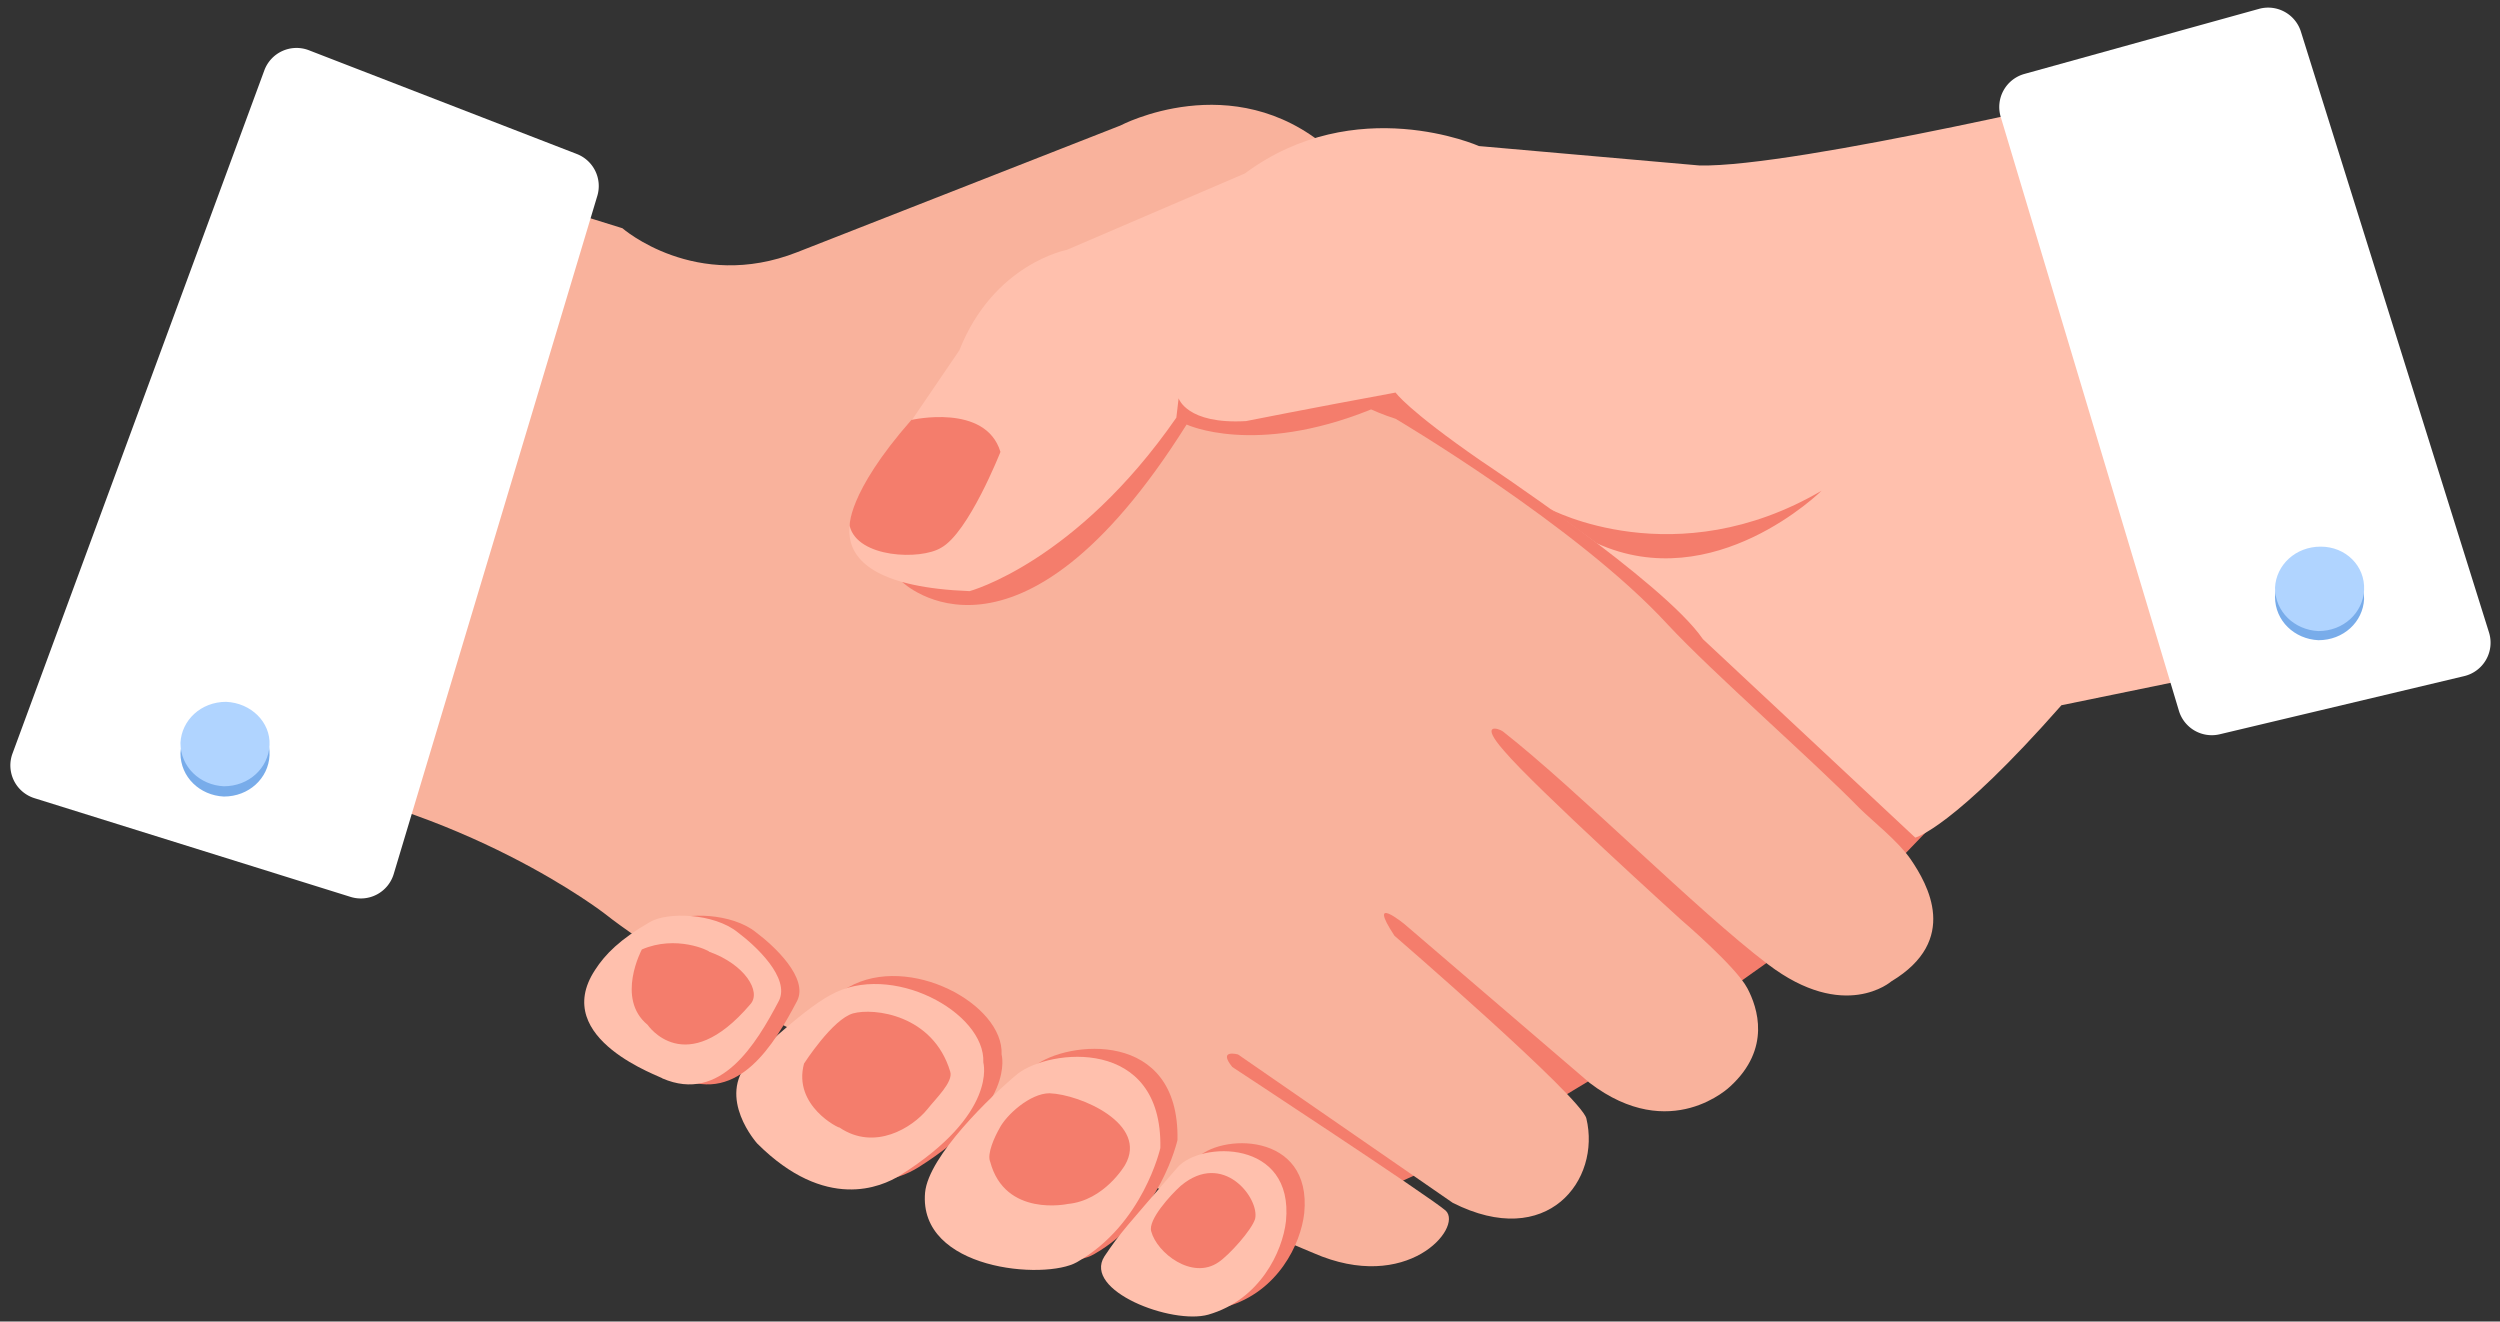 <svg width="437" height="231" fill="none" xmlns="http://www.w3.org/2000/svg"><rect width="100%" height="100%" fill="#333333" stroke="none"/><path d="M241.358 38.1S111.795 145.62 108.801 158.787c0 0 4.791 2.792 9.782 9.774 5.59 8.179 13.176 11.77 17.568 10.174 6.188-2.195 6.188-6.384 6.188-6.384l83.647 40.894s32.141-5.386 103.211-60.044l19.764-20.546-107.603-94.553z" fill="#F47D6C"/><path d="M108.801 39.896s12.777 11.17 30.544 4.189l56.497-22.142s19.564-10.373 36.333 3.99c0 0-21.76 36.504 11.779 47.276 0 0 31.742 18.751 47.513 35.906 7.985 8.578 25.353 23.738 33.538 32.117 2.196 2.194 6.788 5.784 8.984 8.976 2.994 4.389 8.584 14.163-3.394 21.344 0 0-8.185 7.182-21.56-2.992-12.378-9.375-33.339-30.52-46.316-40.694-.798-.598-4.192-1.595.2 3.392 5.39 6.383 30.943 29.523 30.943 29.523s9.583 8.178 11.579 11.968c1.797 3.392 4.192 10.573-2.994 17.156 0 0-10.381 10.173-24.556-.599l-32.34-27.728s-6.788-5.585-1.797 1.995c0 0 32.54 28.127 33.539 31.917 2.595 10.772-6.788 23.14-23.358 14.762l-37.531-25.933s-3.593-.997-.998 2.194c0 0 34.936 22.941 37.332 25.135 2.994 2.992-6.788 14.562-23.158 7.381-23.357-9.974-70.87-28.725-93.629-40.295-7.985-3.99-24.155-14.163-30.144-18.951 0 0-24.556-19.15-60.889-24.137l40.127-103.13 23.756 7.38z" fill="#F9B29C"/><path d="M134.154 184.12s8.984-8.777 14.174-11.57c10.581-5.985 27.151 2.992 26.751 11.769 0 0 2.596 8.977-14.573 19.749-3.194 1.994-12.976 6.383-24.954-5.586 0 0-7.187-7.979-1.398-14.362z" fill="#F47D6C"/><path d="M164.699 207.06c.599-6.383 11.579-16.956 16.17-20.746 5.59-4.389 25.354-6.583 24.954 12.966 0 0-2.994 13.365-14.573 19.948-5.39 3.192-27.749 1.397-26.551-12.168zm44.318-4.389c3.993-4.588 20.363-4.987 18.966 9.376-.599 5.386-4.592 13.764-13.575 16.357-6.389 1.796-21.96-4.189-18.167-10.173 2.795-4.189 3.992-5.386 12.776-15.56z" fill="#F47D6C"/><path d="M130.96 185.516s8.983-8.777 14.174-11.57c10.581-5.984 27.15 2.993 26.751 11.77 0 0 2.595 8.976-14.573 19.748-3.194 1.995-12.977 6.383-24.955-5.585 0 0-7.187-7.98-1.397-14.363z" fill="#FFC0AD"/><path d="M157.711 101.735s20.163 19.549 49.709-27.529c0 0 11.778 5.586 32.141-2.593l4.791-5.386s-39.328-.798-39.128 0c0 .599-47.513 35.508-47.513 35.508z" fill="#F47D6C"/><path d="M161.704 208.456c.599-6.383 11.579-16.956 16.17-20.746 5.59-4.388 25.354-6.583 24.955 12.966 0 0-2.995 13.366-14.574 19.948-5.589 3.192-27.749 1.397-26.551-12.168zm44.119-4.388c3.993-4.588 20.363-4.987 18.965 9.375-.599 5.386-4.591 13.764-13.575 16.357-6.388 1.796-21.96-4.189-18.167-10.173 2.795-4.189 3.993-5.386 12.777-15.559z" fill="#FFC0AD"/><path d="M107.204 169.558c1.796-2.793 4.392-5.386 9.582-8.378 2.995-1.796 11.18-1.596 15.372 1.795 3.194 2.394 9.183 7.979 7.187 11.969-3.993 7.58-10.181 17.953-20.363 13.564.2 0-19.764-6.582-11.778-18.95z" fill="#F47D6C"/><path d="M104.009 169.558c1.797-2.793 4.392-5.386 9.583-8.378 2.994-1.796 11.179-1.596 15.372 1.795 3.194 2.394 9.183 7.979 7.187 11.969-3.993 7.58-10.182 17.953-20.363 13.564.199-.199-19.764-6.782-11.779-18.95z" fill="#FFC0AD"/><path d="M100.83 26.92a6 6 0 013.58 7.32L68.822 152.777a6 6 0 01-7.535 4.002L6.024 139.522a6 6 0 01-3.841-7.803l44.02-119.414a6 6 0 017.796-3.52L100.83 26.92z" fill="#fff"/><path d="M112.194 165.967s-4.591 8.578.998 13.166c0 0 6.588 9.774 17.967-3.591 1.997-2.194-.998-6.982-7.186-9.176 0-.199-5.79-2.992-11.779-.399zm28.348 19.948s4.991-7.78 8.584-8.777c3.594-.997 13.975.199 16.969 10.173.599 1.796-2.595 4.788-3.992 6.583-2.596 3.192-9.183 7.381-15.372 3.192 0 .199-8.185-3.79-6.189-11.171zm34.138 11.37c1.198-2.393 5.39-6.183 8.784-6.183 5.39.199 17.368 5.386 13.176 12.567 0 0-3.594 6.184-9.982 6.782 0 0-10.98 2.394-13.575-7.381-.599-1.396.798-4.388 1.597-5.785zm26.552 17.954c.998 3.79 7.186 8.577 11.778 5.386 1.797-1.197 5.789-5.586 6.388-7.581.799-3.59-5.59-11.968-12.976-5.785-1.797 1.596-5.789 5.985-5.19 7.98z" fill="#F47D6C"/><path d="M258.527 25.533s-21.561-9.575-40.925 4.788l-31.143 13.365s-12.777 2.394-18.766 17.554l-16.57 24.337s-12.976 16.557 18.367 17.753c0 0 18.566-4.987 36.134-30.32l.399-3.392s1.397 4.588 11.778 3.99c0 0 10.98-2.194 26.152-4.987 0 0 1.997 2.992 14.973 11.969 0 0 31.942 21.145 38.729 31.119l37.132 34.709s6.588-1.596 25.553-23.14l36.933-7.58L373.117 15.16s-59.292 14.163-76.061 13.764l-38.529-3.39z" fill="#FFC0AD"/><path d="M353.867 12.925a6 6 0 00-4.143 7.506l31.148 103.808a6 6 0 007.136 4.112l42.732-10.166a6 6 0 004.338-7.63L402.201 5.541a6 6 0 00-7.329-3.99l-41.005 11.373z" fill="#fff"/><path d="M159.308 73.408s12.976-2.992 15.572 5.586c0 0-5.59 14.163-10.381 16.756-3.594 2.194-14.574 1.796-15.971-3.79 0 .2-.599-5.585 10.78-18.552zm111.596 15.56s21.96 11.769 47.513-3.192c0 0-18.765 18.552-39.328 9.176l-8.185-5.984z" fill="#F47D6C"/><path d="M47.114 132.055c-.2 3.99-3.593 7.182-7.985 7.182-4.192-.2-7.586-3.391-7.586-7.58.2-3.99 3.593-7.182 7.985-7.182s7.786 3.391 7.587 7.58z" fill="#78ACEA"/><path d="M47.114 130.26c-.2 3.99-3.593 7.181-7.985 7.181-4.192-.199-7.586-3.391-7.586-7.58.2-3.989 3.593-7.181 7.985-7.181 4.392.199 7.786 3.591 7.587 7.58z" fill="#B0D4FF"/><path d="M413.243 104.727c-.199 3.989-3.593 7.181-7.985 7.181-4.192-.199-7.586-3.391-7.586-7.58.2-3.99 3.593-7.181 7.985-7.181 4.392.2 7.586 3.59 7.586 7.58z" fill="#78ACEA"/><path d="M413.243 103.131c-.199 3.99-3.593 7.181-7.985 7.181-4.192-.199-7.586-3.391-7.586-7.58.2-3.99 3.593-7.181 7.985-7.181s7.786 3.39 7.586 7.58z" fill="#B0D4FF"/></svg>